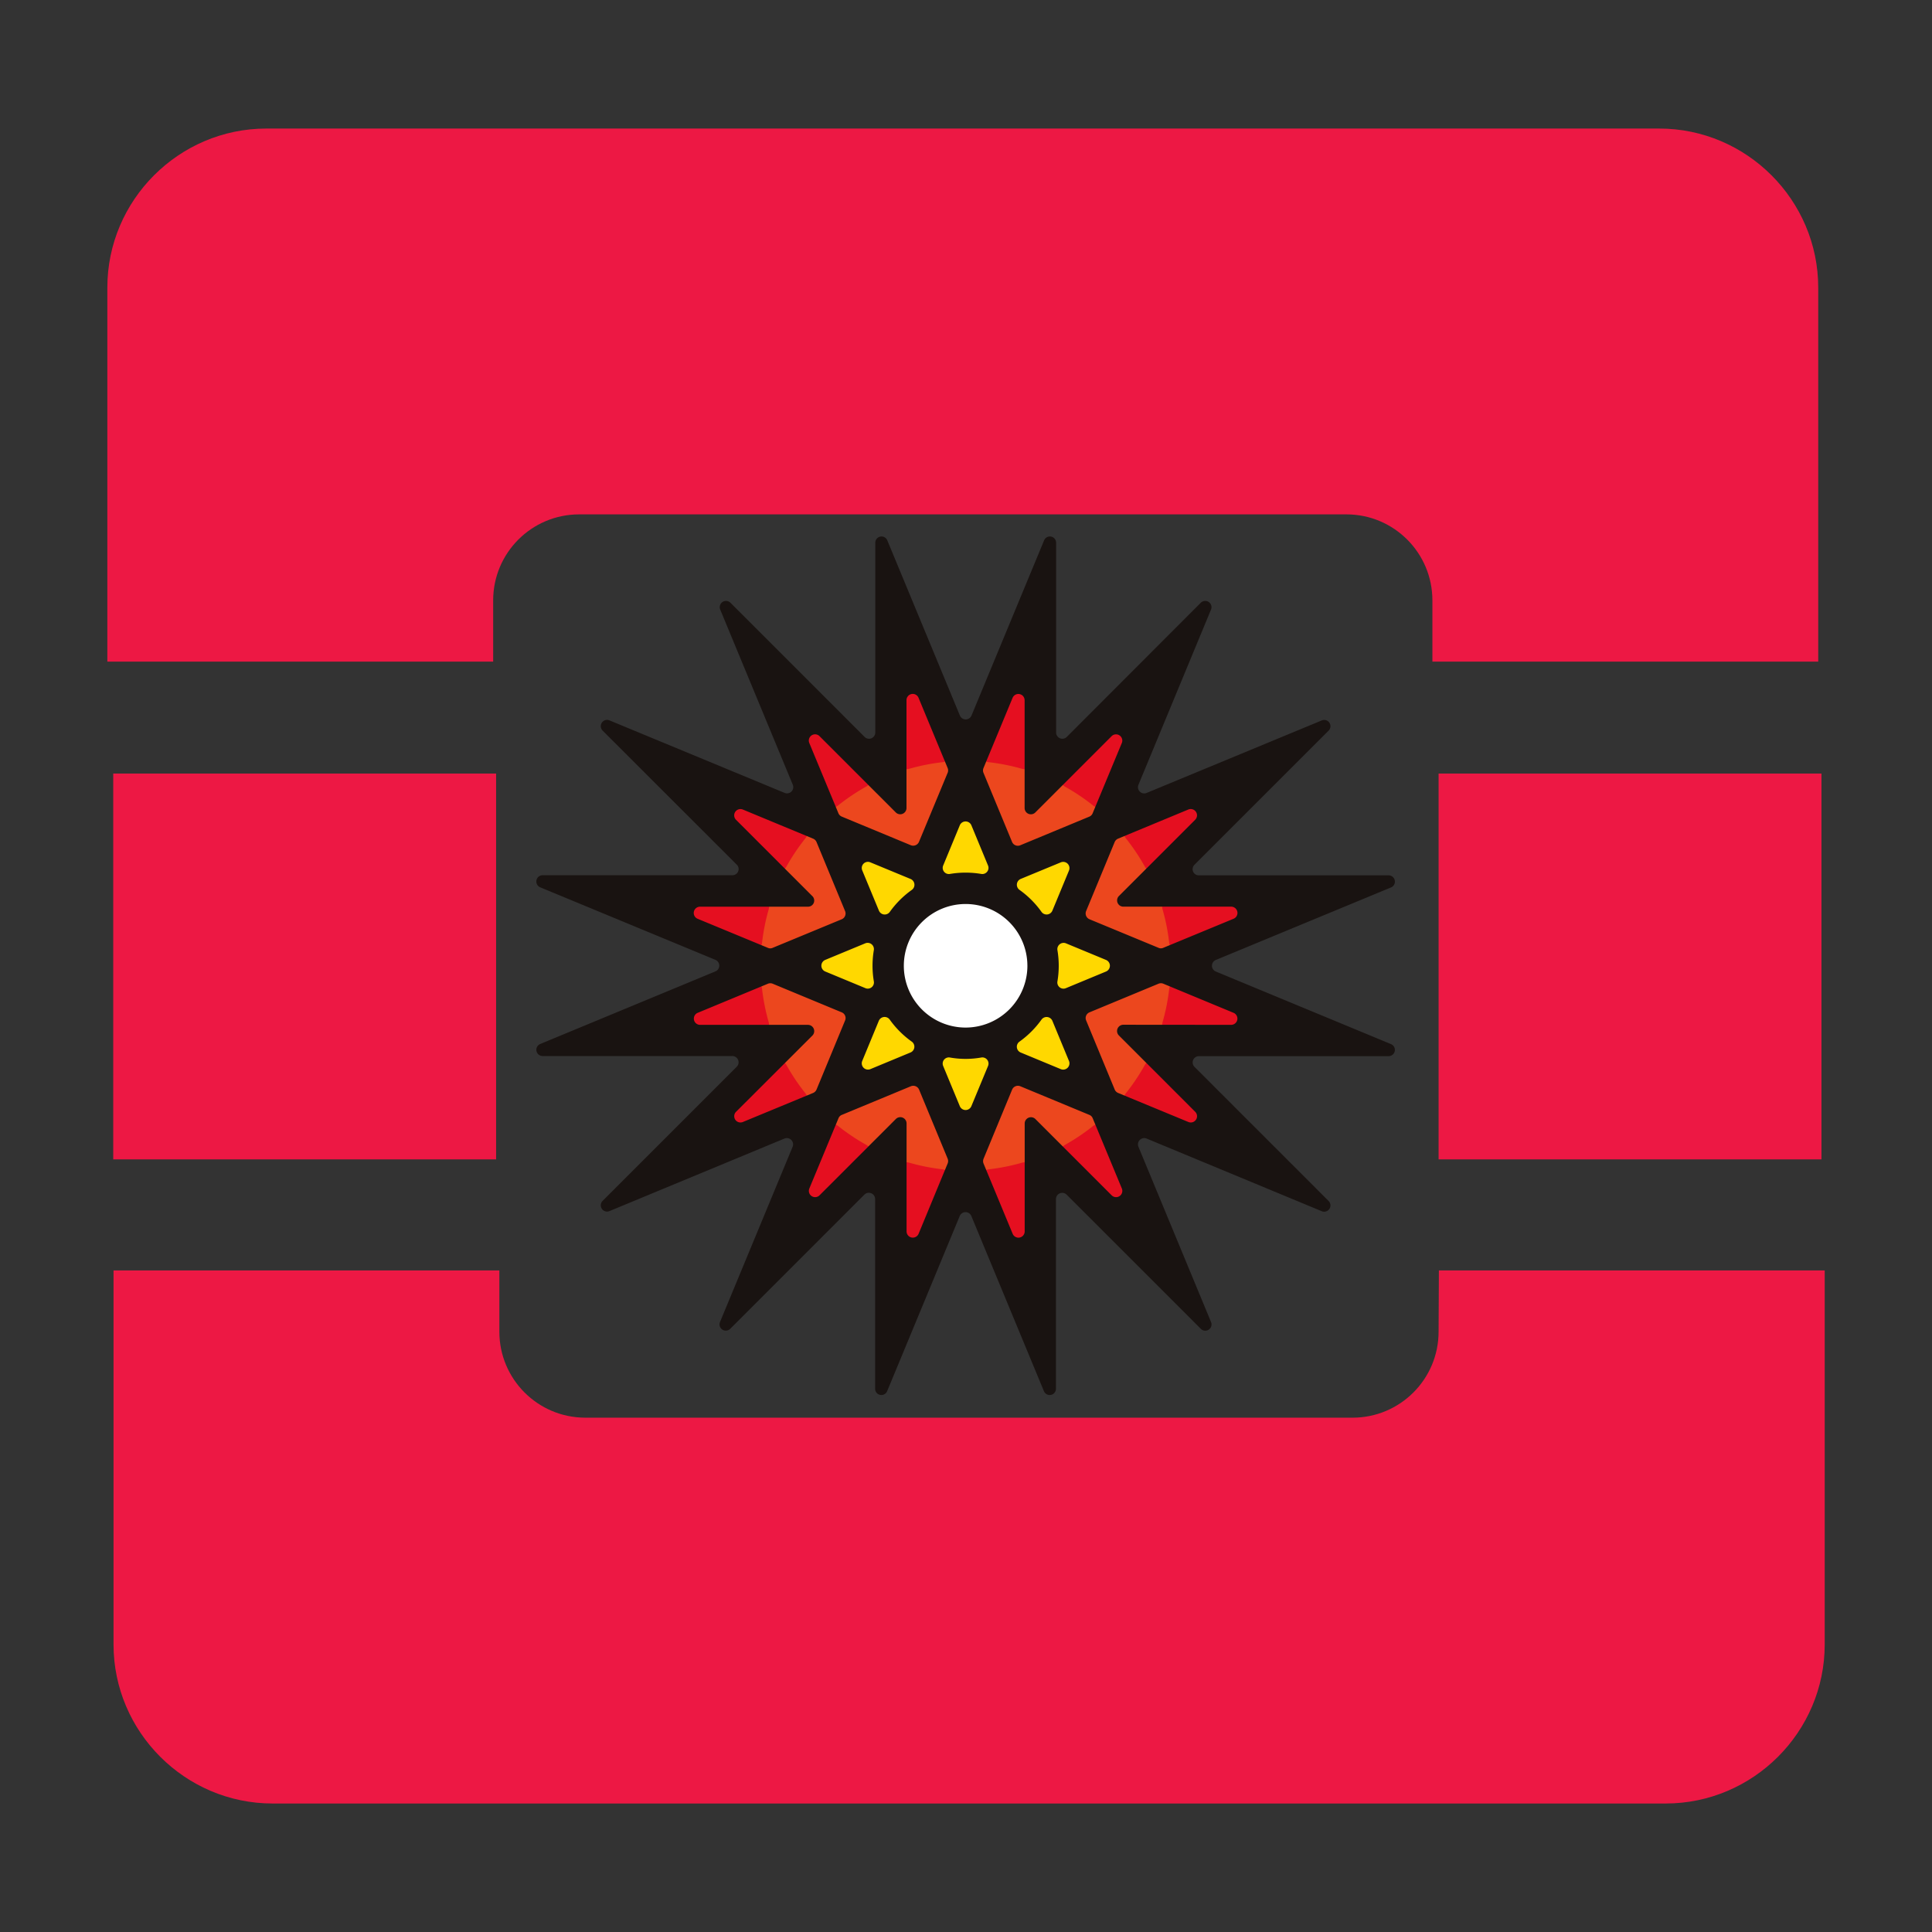 <?xml version="1.0" encoding="UTF-8" standalone="no"?>
<!-- Created with Inkscape (http://www.inkscape.org/) -->

<svg
   width="180"
   height="180"
   viewBox="0 0 180 180"
   version="1.1"
   id="svg267"
   inkscape:version="1.2.2 (b0a8486541, 2022-12-01)"
   sodipodi:docname="openstack_nova.svg"
   xmlns:inkscape="http://www.inkscape.org/namespaces/inkscape"
   xmlns:sodipodi="http://sodipodi.sourceforge.net/DTD/sodipodi-0.dtd"
   xmlns="http://www.w3.org/2000/svg"
   xmlns:svg="http://www.w3.org/2000/svg">
  <rect x="0" y="0" width="180" height="180" fill="#333333" stroke="none"/>
  <sodipodi:namedview
     id="namedview269"
     pagecolor="#ffffff"
     bordercolor="#000000"
     borderopacity="0.25"
     inkscape:showpageshadow="2"
     inkscape:pageopacity="0.0"
     inkscape:pagecheckerboard="0"
     inkscape:deskcolor="#d1d1d1"
     inkscape:document-units="mm"
     showgrid="false"
     inkscape:zoom="3.1037318"
     inkscape:cx="149.98074"
     inkscape:cy="78.776137"
     inkscape:window-width="1920"
     inkscape:window-height="1052"
     inkscape:window-x="1920"
     inkscape:window-y="0"
     inkscape:window-maximized="1"
     inkscape:current-layer="layer1" />
  <defs
     id="defs264" />
  <g
     inkscape:label="Calque 1"
     inkscape:groupmode="layer"
     id="layer1">
    <g
       id="g300"
       transform="matrix(1.372,0,0,1.372,-28.467,-47.033)">
      <path
         d="m 133.438,43.01 h -94.6 c -5.94,0 -10.8,4.86 -10.8,10.8 v 25.4 h 26.2 v -4.16 c 0,-3.23 2.62,-5.84 5.84,-5.84 h 52.1 c 3.23,0 5.84,2.62 5.84,5.84 v 4.16 h 26.2 v -25.4 c 0,-5.94 -4.86,-10.8 -10.8,-10.8 z"
         fill="#ed1844"
         id="path34"
         style="fill-rule:evenodd" />
      <path
         d="m 118.438,124.71 c 0,3.23 -2.62,5.84 -5.84,5.84 h -52.1 c -3.23,0 -5.84,-2.62 -5.84,-5.84 v -4.16 h -26.2 v 25.4 c 0,5.94 4.86,10.8 10.8,10.8 h 94.6 c 5.94,0 10.8,-4.86 10.8,-10.8 v -25.4 h -26.2 z"
         fill="#ed1844"
         id="path36"
         style="fill-rule:evenodd" />
      <polygon
         points="195,43.8 169,43.8 169,70 195,70 "
         fill="#ed1844"
         id="polygon40"
         style="fill-rule:evenodd"
         transform="translate(-140.562,43.01)" />
      <polygon
         points="285,43.8 259,43.8 259,70 285,70 "
         fill="#ed1844"
         id="polygon42"
         style="fill-rule:evenodd"
         transform="translate(-140.562,43.01)" />
    </g>
    <g
       id="g1123"
       transform="matrix(1.435,0,0,1.435,-239.211,-119.346)">
      <g
         id="Group_43775"
         data-name="Group 43775"
         transform="translate(72.492,114)">
        <path
           id="Path_20094"
           data-name="Path 20094"
           d="m 241.641,116.835 a 1.008,1.008 0 0 1 -0.948,-0.641 l -1.889,-4.558 a 1.048,1.048 0 0 1 0,-0.785 l 1.857,-4.488 a 1.035,1.035 0 0 1 1.349,-0.559 l 4.483,1.859 a 1,1 0 0 1 0.561,0.565 l 1.888,4.551 a 1.016,1.016 0 0 1 -0.091,0.968 1.055,1.055 0 0 1 -0.866,0.465 1.019,1.019 0 0 1 -0.729,-0.31 l -4.573,-4.573 v 6.471 a 1.026,1.026 0 0 1 -1.042,1.035 z"
           transform="translate(-81.318,-66.688)"
           fill="#ec471e" />
        <path
           id="Path_20095"
           data-name="Path 20095"
           d="m 213.262,116.835 a 1.025,1.025 0 0 1 -1.037,-1.035 v -6.471 l -4.576,4.576 a 1.017,1.017 0 0 1 -0.726,0.307 1.056,1.056 0 0 1 -0.866,-0.465 1.016,1.016 0 0 1 -0.092,-0.966 l 1.892,-4.56 a 1.007,1.007 0 0 1 0.565,-0.561 l 4.478,-1.86 a 1.035,1.035 0 0 1 1.347,0.55 l 1.858,4.489 a 1.047,1.047 0 0 1 0,0.785 l -1.895,4.576 a 1.013,1.013 0 0 1 -0.948,0.635 z"
           transform="translate(-59.788,-66.688)"
           fill="#ec471e" />
        <path
           id="Path_20096"
           data-name="Path 20096"
           d="m 187.843,96.684 a 1.03,1.03 0 0 1 -0.95,-0.644 1.013,1.013 0 0 1 0.227,-1.121 l 4.576,-4.576 h -6.471 a 1.031,1.031 0 0 1 -0.395,-1.984 l 4.563,-1.891 a 1.031,1.031 0 0 1 0.789,0 l 4.48,1.858 a 1.031,1.031 0 0 1 0.558,1.345 l -1.855,4.482 a 1.038,1.038 0 0 1 -0.537,0.553 l -0.021,0.009 -4.562,1.885 a 1.044,1.044 0 0 1 -0.402,0.084 z"
           transform="translate(-45.568,-54.012)"
           fill="#ec471e" />
        <path
           id="Path_20097"
           data-name="Path 20097"
           d="m 189.787,63.85 a 1.007,1.007 0 0 1 -0.4,-0.084 l -4.554,-1.883 a 1.034,1.034 0 0 1 0.394,-1.988 h 6.468 l -4.572,-4.572 a 1.014,1.014 0 0 1 -0.227,-1.122 1.029,1.029 0 0 1 1.348,-0.567 l 4.567,1.893 a 1.042,1.042 0 0 1 0.557,0.556 l 1.855,4.483 a 1.034,1.034 0 0 1 -0.559,1.35 l -4.472,1.851 a 1.006,1.006 0 0 1 -0.405,0.083 z"
           transform="translate(-45.568,-32.486)"
           fill="#ec471e" />
        <path
           id="Path_20098"
           data-name="Path 20098"
           d="m 213.29,42.968 a 1.03,1.03 0 0 1 -0.393,-0.078 l -4.482,-1.859 a 1.029,1.029 0 0 1 -0.557,-0.557 l -1.891,-4.564 a 1.009,1.009 0 0 1 0.09,-0.962 1.057,1.057 0 0 1 0.869,-0.467 1.02,1.02 0 0 1 0.724,0.3 l 4.576,4.576 V 32.89 a 1.031,1.031 0 0 1 1.984,-0.395 l 1.891,4.563 a 1.034,1.034 0 0 1 0,0.789 l -1.854,4.48 a 1.038,1.038 0 0 1 -0.957,0.641 z"
           transform="translate(-59.788,-18.264)"
           fill="#ec471e" />
        <path
           id="Path_20099"
           data-name="Path 20099"
           d="m 241.613,42.968 a 1.028,1.028 0 0 1 -0.958,-0.646 L 238.8,37.846 a 1.034,1.034 0 0 1 0,-0.789 l 1.891,-4.561 a 1.006,1.006 0 0 1 0.947,-0.637 1.023,1.023 0 0 1 1.038,1.031 v 6.472 l 4.576,-4.576 a 1.02,1.02 0 0 1 0.724,-0.3 1.058,1.058 0 0 1 0.869,0.467 1.01,1.01 0 0 1 0.089,0.963 l -1.891,4.562 a 1.034,1.034 0 0 1 -0.565,0.561 l -4.474,1.855 a 1.036,1.036 0 0 1 -0.391,0.074 z"
           transform="translate(-81.318,-18.264)"
           fill="#ec471e" />
        <path
           id="Path_20100"
           data-name="Path 20100"
           d="m 263.572,63.85 a 1.008,1.008 0 0 1 -0.4,-0.084 L 258.7,61.915 a 1.034,1.034 0 0 1 -0.559,-1.349 l 1.855,-4.482 a 1.042,1.042 0 0 1 0.557,-0.558 l 4.563,-1.891 a 1.052,1.052 0 0 1 0.4,-0.08 1.033,1.033 0 0 1 0.953,0.645 1.014,1.014 0 0 1 -0.227,1.122 l -4.572,4.572 h 6.468 a 1.034,1.034 0 0 1 0.395,1.988 l -4.555,1.884 a 1,1 0 0 1 -0.406,0.084 z"
           transform="translate(-93.993,-32.486)"
           fill="#ec471e" />
        <path
           id="Path_20101"
           data-name="Path 20101"
           d="m 265.518,96.684 a 1.048,1.048 0 0 1 -0.4,-0.082 l -4.561,-1.886 a 1.041,1.041 0 0 1 -0.558,-0.557 l -1.855,-4.487 a 1.032,1.032 0 0 1 0.559,-1.346 l 4.479,-1.858 a 1.03,1.03 0 0 1 0.79,0 l 4.561,1.89 a 1.031,1.031 0 0 1 -0.394,1.984 h -6.471 l 4.576,4.576 a 1.013,1.013 0 0 1 0.227,1.121 1.03,1.03 0 0 1 -0.953,0.645 z"
           transform="translate(-93.995,-54.012)"
           fill="#ec471e" />
        <path
           id="Path_20102"
           data-name="Path 20102"
           d="m 253.746,83.01 a 1.033,1.033 0 0 1 -0.789,-0.367 1.019,1.019 0 0 1 -0.226,-0.83 5.479,5.479 0 0 0 0,-1.822 1.023,1.023 0 0 1 0.226,-0.833 1.037,1.037 0 0 1 1.181,-0.293 l 2.608,1.08 a 1.033,1.033 0 0 1 0,1.908 l -2.6,1.078 a 1.029,1.029 0 0 1 -0.4,0.079 z"
           transform="translate(-90.489,-49.028)"
           fill="#ffd800" />
        <path
           id="Path_20103"
           data-name="Path 20103"
           d="m 247.652,68.188 a 1.042,1.042 0 0 1 -0.849,-0.442 5.433,5.433 0 0 0 -1.269,-1.268 1.054,1.054 0 0 1 -0.433,-0.972 1.015,1.015 0 0 1 0.625,-0.829 l 2.609,-1.079 a 1.031,1.031 0 0 1 1.346,1.348 l -1.078,2.6 a 1.031,1.031 0 0 1 -0.951,0.642 z"
           transform="translate(-85.493,-39.019)"
           fill="#ffd800" />
        <path
           id="Path_20104"
           data-name="Path 20104"
           d="m 248.73,97.432 a 1.025,1.025 0 0 1 -0.4,-0.08 l -2.606,-1.082 a 1.019,1.019 0 0 1 -0.627,-0.827 1.045,1.045 0 0 1 0.436,-0.973 5.5,5.5 0 0 0 1.268,-1.269 1.042,1.042 0 0 1 0.848,-0.439 1.028,1.028 0 0 1 0.948,0.628 l 1.084,2.61 a 1.034,1.034 0 0 1 -0.951,1.429 z"
           transform="translate(-85.492,-58.189)"
           fill="#ffd800" />
        <path
           id="Path_20105"
           data-name="Path 20105"
           d="m 228.421,80.729 a 4.639,4.639 0 1 1 4.639,-4.639 4.642,4.642 0 0 1 -4.639,4.639 z"
           transform="translate(-71.524,-44.218)"
           fill="#ffffff" />
        <path
           id="Path_20106"
           data-name="Path 20106"
           d="m 234.321,60.565 a 1.026,1.026 0 0 1 -0.186,-0.017 5.485,5.485 0 0 0 -1.817,0 1.038,1.038 0 0 1 -0.179,0.016 1.017,1.017 0 0 1 -0.846,-0.456 1.031,1.031 0 0 1 -0.093,-0.97 l 1.077,-2.6 a 1.034,1.034 0 0 1 1.909,0 l 1.078,2.607 a 1.03,1.03 0 0 1 -0.095,0.968 1.017,1.017 0 0 1 -0.848,0.452 z"
           transform="translate(-76.331,-34.022)"
           fill="#ffd800" />
        <path
           id="Path_20107"
           data-name="Path 20107"
           d="m 233.23,105.05 a 1.029,1.029 0 0 1 -0.955,-0.642 l -1.077,-2.6 a 1.032,1.032 0 0 1 0.095,-0.97 1.021,1.021 0 0 1 0.85,-0.458 1.039,1.039 0 0 1 0.173,0.015 5.222,5.222 0 0 0 1.828,0 1.044,1.044 0 0 1 0.173,-0.015 1.032,1.032 0 0 1 0.945,1.429 l -1.077,2.6 a 1.028,1.028 0 0 1 -0.955,0.641 z"
           transform="translate(-76.331,-63.183)"
           fill="#ffd800" />
        <path
           id="Path_20108"
           data-name="Path 20108"
           d="m 217.961,68.188 a 1.029,1.029 0 0 1 -0.95,-0.634 l -1.079,-2.6 a 1.03,1.03 0 0 1 1.346,-1.35 l 2.606,1.077 a 1.018,1.018 0 0 1 0.628,0.83 1.053,1.053 0 0 1 -0.431,0.97 5.44,5.44 0 0 0 -1.272,1.271 1.042,1.042 0 0 1 -0.848,0.436 z"
           transform="translate(-66.322,-39.019)"
           fill="#ffd800" />
        <path
           id="Path_20109"
           data-name="Path 20109"
           d="M 216.882,97.432 A 1.032,1.032 0 0 1 215.935,96 l 1.075,-2.6 a 1.031,1.031 0 0 1 0.951,-0.633 1.044,1.044 0 0 1 0.85,0.442 5.493,5.493 0 0 0 1.269,1.268 1.044,1.044 0 0 1 0.434,0.971 1.022,1.022 0 0 1 -0.632,0.829 l -2.6,1.079 a 1.024,1.024 0 0 1 -0.4,0.076 z"
           transform="translate(-66.322,-58.189)"
           fill="#ffd800" />
        <path
           id="Path_20110"
           data-name="Path 20110"
           d="m 211.869,83.01 a 1.027,1.027 0 0 1 -0.4,-0.08 l -2.6,-1.077 a 1.034,1.034 0 0 1 -0.006,-1.906 l 2.608,-1.081 a 1.038,1.038 0 0 1 1.187,0.291 1.02,1.02 0 0 1 0.227,0.83 5.48,5.48 0 0 0 0,1.822 1.019,1.019 0 0 1 -0.226,0.832 1.033,1.033 0 0 1 -0.79,0.369 z"
           transform="translate(-61.328,-49.028)"
           fill="#ffd800" />
        <path
           id="Path_20111"
           data-name="Path 20111"
           d="m 258.675,120.113 a 1.019,1.019 0 0 1 -0.729,-0.31 l -2.725,-2.724 a 0.626,0.626 0 0 1 0.138,-0.989 13.425,13.425 0 0 0 1.825,-1.225 0.626,0.626 0 0 1 0.39,-0.136 0.635,0.635 0 0 1 0.156,0.02 0.625,0.625 0 0 1 0.422,0.366 l 1.479,3.567 a 1.016,1.016 0 0 1 -0.091,0.968 1.055,1.055 0 0 1 -0.866,0.465 z"
           transform="translate(-92.012,-72.589)"
           fill="#e50f20" />
        <path
           id="Path_20112"
           data-name="Path 20112"
           d="m 242.486,127.481 a 1.008,1.008 0 0 1 -0.948,-0.641 l -1.476,-3.56 a 0.626,0.626 0 0 1 0.508,-0.861 13.255,13.255 0 0 0 2.155,-0.43 0.626,0.626 0 0 1 0.8,0.6 v 3.855 a 1.018,1.018 0 0 1 -0.335,0.766 1.045,1.045 0 0 1 -0.7,0.269 z"
           transform="translate(-82.163,-77.333)"
           fill="#e50f20" />
        <path
           id="Path_20113"
           data-name="Path 20113"
           d="m 206.923,120.113 a 1.055,1.055 0 0 1 -0.866,-0.465 1.014,1.014 0 0 1 -0.091,-0.966 l 1.48,-3.568 a 0.625,0.625 0 0 1 0.968,-0.25 13.43,13.43 0 0 0 1.826,1.225 0.626,0.626 0 0 1 0.138,0.989 l -2.728,2.727 a 1.018,1.018 0 0 1 -0.726,0.307 z"
           transform="translate(-59.789,-72.589)"
           fill="#e50f20" />
        <path
           id="Path_20114"
           data-name="Path 20114"
           d="m 225.33,127.481 a 1.025,1.025 0 0 1 -1.036,-1.035 v -3.856 a 0.626,0.626 0 0 1 0.625,-0.626 0.618,0.618 0 0 1 0.173,0.024 13.281,13.281 0 0 0 2.155,0.429 0.626,0.626 0 0 1 0.508,0.861 l -1.477,3.564 a 1.013,1.013 0 0 1 -0.948,0.637 z"
           transform="translate(-71.857,-77.333)"
           fill="#e50f20" />
        <path
           id="Path_20115"
           data-name="Path 20115"
           d="m 185.225,91.192 a 1.031,1.031 0 0 1 -0.395,-1.984 l 3.561,-1.476 a 0.626,0.626 0 0 1 0.861,0.507 13.212,13.212 0 0 0 0.429,2.154 0.626,0.626 0 0 1 -0.6,0.8 z"
           transform="translate(-45.568,-54.86)"
           fill="#e50f20" />
        <path
           id="Path_20116"
           data-name="Path 20116"
           d="m 192.83,107.377 a 1.03,1.03 0 0 1 -0.95,-0.644 1.014,1.014 0 0 1 0.227,-1.121 l 2.728,-2.728 a 0.626,0.626 0 0 1 0.442,-0.183 0.612,0.612 0 0 1 0.086,0.006 0.625,0.625 0 0 1 0.46,0.315 13.381,13.381 0 0 0 1.227,1.829 0.626,0.626 0 0 1 -0.25,0.968 l -3.569,1.476 a 1.044,1.044 0 0 1 -0.4,0.081 z"
           transform="translate(-50.556,-64.705)"
           fill="#e50f20" />
        <path
           id="Path_20117"
           data-name="Path 20117"
           d="m 195.276,58.232 a 0.626,0.626 0 0 1 -0.442,-0.183 l -2.726,-2.726 a 1.014,1.014 0 0 1 -0.227,-1.122 1.029,1.029 0 0 1 1.348,-0.567 l 3.572,1.48 a 0.626,0.626 0 0 1 0.25,0.968 13.432,13.432 0 0 0 -1.228,1.829 0.624,0.624 0 0 1 -0.46,0.315 0.614,0.614 0 0 1 -0.087,0.006 z"
           transform="translate(-50.555,-32.486)"
           fill="#e50f20" />
        <path
           id="Path_20118"
           data-name="Path 20118"
           d="m 188.63,75.467 a 0.627,0.627 0 0 1 -0.239,-0.048 l -3.56,-1.472 a 1.034,1.034 0 0 1 0.394,-1.988 h 3.856 a 0.625,0.625 0 0 1 0.6,0.8 13.239,13.239 0 0 0 -0.429,2.155 0.626,0.626 0 0 1 -0.622,0.555 z"
           transform="translate(-45.568,-44.552)"
           fill="#e50f20" />
        <path
           id="Path_20119"
           data-name="Path 20119"
           d="m 208.023,44.857 a 0.626,0.626 0 0 1 -0.578,-0.386 L 205.966,40.9 a 1.01,1.01 0 0 1 0.09,-0.962 1.058,1.058 0 0 1 0.869,-0.467 1.019,1.019 0 0 1 0.724,0.3 l 2.728,2.728 a 0.625,0.625 0 0 1 -0.138,0.989 13.438,13.438 0 0 0 -1.827,1.226 0.626,0.626 0 0 1 -0.389,0.143 z"
           transform="translate(-59.788,-23.255)"
           fill="#e50f20" />
        <path
           id="Path_20120"
           data-name="Path 20120"
           d="m 224.919,37.372 a 0.625,0.625 0 0 1 -0.625,-0.626 V 32.89 a 1.031,1.031 0 0 1 1.984,-0.395 l 1.476,3.562 a 0.625,0.625 0 0 1 -0.507,0.861 13.259,13.259 0 0 0 -2.154,0.429 0.627,0.627 0 0 1 -0.174,0.025 z"
           transform="translate(-71.857,-18.264)"
           fill="#e50f20" />
        <path
           id="Path_20121"
           data-name="Path 20121"
           d="m 242.9,37.372 a 0.618,0.618 0 0 1 -0.173,-0.024 13.288,13.288 0 0 0 -2.154,-0.429 0.625,0.625 0 0 1 -0.507,-0.861 l 1.476,-3.561 a 1.006,1.006 0 0 1 0.947,-0.637 1.023,1.023 0 0 1 1.038,1.031 v 3.856 a 0.626,0.626 0 0 1 -0.626,0.626 z"
           transform="translate(-82.165,-18.264)"
           fill="#e50f20" />
        <path
           id="Path_20122"
           data-name="Path 20122"
           d="m 257.573,44.857 a 0.624,0.624 0 0 1 -0.39,-0.137 13.4,13.4 0 0 0 -1.827,-1.226 0.626,0.626 0 0 1 -0.138,-0.989 l 2.728,-2.728 a 1.02,1.02 0 0 1 0.724,-0.3 1.057,1.057 0 0 1 0.869,0.467 1.01,1.01 0 0 1 0.09,0.963 l -1.479,3.567 a 0.626,0.626 0 0 1 -0.578,0.386 z"
           transform="translate(-92.01,-23.255)"
           fill="#e50f20" />
        <path
           id="Path_20123"
           data-name="Path 20123"
           d="m 275.373,75.467 a 0.626,0.626 0 0 1 -0.622,-0.555 13.208,13.208 0 0 0 -0.429,-2.155 0.625,0.625 0 0 1 0.6,-0.8 h 3.856 a 1.034,1.034 0 0 1 0.395,1.988 l -3.562,1.473 a 0.624,0.624 0 0 1 -0.238,0.049 z"
           transform="translate(-104.638,-44.552)"
           fill="#e50f20" />
        <path
           id="Path_20124"
           data-name="Path 20124"
           d="m 268.968,58.232 a 0.61,0.61 0 0 1 -0.086,-0.006 0.626,0.626 0 0 1 -0.46,-0.315 13.4,13.4 0 0 0 -1.227,-1.829 0.626,0.626 0 0 1 0.25,-0.968 l 3.568,-1.479 a 1.052,1.052 0 0 1 0.4,-0.08 1.033,1.033 0 0 1 0.953,0.645 1.014,1.014 0 0 1 -0.227,1.122 l -2.727,2.726 a 0.623,0.623 0 0 1 -0.444,0.184 z"
           transform="translate(-99.892,-32.486)"
           fill="#e50f20" />
        <path
           id="Path_20125"
           data-name="Path 20125"
           d="m 274.924,91.192 a 0.626,0.626 0 0 1 -0.6,-0.8 13.259,13.259 0 0 0 0.429,-2.154 0.626,0.626 0 0 1 0.861,-0.508 l 3.56,1.476 a 1.031,1.031 0 0 1 -0.394,1.984 z"
           transform="translate(-104.638,-54.86)"
           fill="#e50f20" />
        <path
           id="Path_20126"
           data-name="Path 20126"
           d="m 271.412,107.377 a 1.048,1.048 0 0 1 -0.4,-0.082 l -3.568,-1.476 a 0.625,0.625 0 0 1 -0.25,-0.968 13.4,13.4 0 0 0 1.227,-1.829 0.626,0.626 0 0 1 0.46,-0.315 0.611,0.611 0 0 1 0.086,-0.006 0.624,0.624 0 0 1 0.443,0.183 l 2.728,2.728 a 1.013,1.013 0 0 1 0.227,1.121 1.029,1.029 0 0 1 -0.95,0.643 z"
           transform="translate(-99.89,-64.705)"
           fill="#e50f20" />
        <path
           id="Path_20127"
           data-name="Path 20127"
           d="m 211.668,26 a 0.408,0.408 0 0 1 0.154,0.785 l -11.373,4.708 a 0.406,0.406 0 0 0 0,0.752 l 11.373,4.713 a 0.406,0.406 0 0 1 -0.154,0.781 h -12.313 a 0.408,0.408 0 0 0 -0.289,0.7 l 8.706,8.706 a 0.407,0.407 0 0 1 -0.443,0.663 L 195.956,43.09 a 0.408,0.408 0 0 0 -0.533,0.533 L 200.136,55 a 0.406,0.406 0 0 1 -0.663,0.443 l -8.706,-8.706 a 0.408,0.408 0 0 0 -0.7,0.289 v 12.309 a 0.406,0.406 0 0 1 -0.781,0.154 l -4.713,-11.373 a 0.408,0.408 0 0 0 -0.752,0 l -4.713,11.373 a 0.406,0.406 0 0 1 -0.781,-0.154 V 47.022 a 0.408,0.408 0 0 0 -0.7,-0.289 l -8.706,8.706 a 0.406,0.406 0 0 1 -0.663,-0.443 l 4.713,-11.373 a 0.408,0.408 0 0 0 -0.533,-0.533 l -11.362,4.71 a 0.407,0.407 0 0 1 -0.443,-0.663 l 8.706,-8.706 a 0.408,0.408 0 0 0 -0.289,-0.7 h -12.312 a 0.406,0.406 0 0 1 -0.155,-0.781 l 11.373,-4.713 a 0.406,0.406 0 0 0 0,-0.752 l -11.373,-4.708 a 0.408,0.408 0 0 1 0.155,-0.785 h 12.312 a 0.4,0.4 0 0 0 0.289,-0.691 L 160.633,16.6 a 0.407,0.407 0 0 1 0.443,-0.663 l 11.373,4.709 a 0.406,0.406 0 0 0 0.533,-0.529 L 168.269,8.743 A 0.407,0.407 0 0 1 168.932,8.3 l 8.706,8.706 a 0.406,0.406 0 0 0 0.7,-0.285 V 4.409 a 0.405,0.405 0 0 1 0.781,-0.155 l 4.713,11.373 a 0.408,0.408 0 0 0 0.752,0 l 4.713,-11.373 a 0.405,0.405 0 0 1 0.781,0.155 v 12.312 a 0.407,0.407 0 0 0 0.7,0.285 L 199.473,8.3 a 0.407,0.407 0 0 1 0.663,0.443 l -4.713,11.377 a 0.406,0.406 0 0 0 0.533,0.529 l 11.373,-4.709 a 0.407,0.407 0 0 1 0.443,0.663 l -8.706,8.706 A 0.4,0.4 0 0 0 199.355,26 Z M 201.6,28.818 a 0.408,0.408 0 0 0 -0.155,-0.785 h -7 a 0.405,0.405 0 0 1 -0.289,-0.691 l 4.949,-4.949 a 0.408,0.408 0 0 0 -0.443,-0.667 l -4.562,1.892 a 0.416,0.416 0 0 0 -0.22,0.219 l -1.854,4.481 a 0.409,0.409 0 0 0 0.22,0.533 l 4.481,1.854 a 0.372,0.372 0 0 0 0.309,0 z m -0.155,6.888 a 0.406,0.406 0 0 0 0.155,-0.78 l -4.562,-1.891 a 0.407,0.407 0 0 0 -0.309,0 l -4.481,1.858 a 0.4,0.4 0 0 0 -0.22,0.529 l 1.854,4.485 a 0.416,0.416 0 0 0 0.22,0.22 l 4.562,1.886 a 0.406,0.406 0 0 0 0.443,-0.663 l -4.949,-4.95 a 0.408,0.408 0 0 1 0.289,-0.7 z m -7.1,-18.3 a 0.407,0.407 0 0 0 -0.663,-0.443 l -4.949,4.949 a 0.407,0.407 0 0 1 -0.7,-0.285 v -7 a 0.406,0.406 0 0 0 -0.78,-0.154 l -1.891,4.562 a 0.406,0.406 0 0 0 0,0.309 l 1.854,4.481 a 0.407,0.407 0 0 0 0.532,0.224 l 4.481,-1.858 a 0.4,0.4 0 0 0 0.22,-0.22 z m -0.663,29.366 a 0.406,0.406 0 0 0 0.663,-0.443 l -1.891,-4.558 a 0.389,0.389 0 0 0 -0.22,-0.22 l -4.481,-1.858 a 0.408,0.408 0 0 0 -0.532,0.22 l -1.854,4.487 a 0.417,0.417 0 0 0 0,0.313 l 1.891,4.562 a 0.406,0.406 0 0 0 0.78,-0.159 v -7 a 0.408,0.408 0 0 1 0.7,-0.289 z M 193.32,32.244 a 0.408,0.408 0 0 0 0,-0.752 l -2.6,-1.077 a 0.407,0.407 0 0 0 -0.557,0.439 6.091,6.091 0 0 1 0,2.033 0.4,0.4 0 0 0 0.557,0.435 z m -2.407,-6.555 a 0.406,0.406 0 0 0 -0.529,-0.533 l -2.606,1.077 a 0.41,0.41 0 0 0 -0.069,0.716 6.064,6.064 0 0 1 1.415,1.415 0.407,0.407 0 0 0 0.712,-0.073 z m -0.529,12.894 a 0.407,0.407 0 0 0 0.529,-0.533 l -1.078,-2.606 a 0.408,0.408 0 0 0 -0.712,-0.069 6.144,6.144 0 0 1 -1.415,1.415 0.406,0.406 0 0 0 0.069,0.712 z m -2.171,-6.713 a 4.011,4.011 0 1 0 -4.013,4.013 4.017,4.017 0 0 0 4.014,-4.011 z m -2.993,-5.961 a 0.4,0.4 0 0 0 0.435,-0.553 l -1.078,-2.606 a 0.408,0.408 0 0 0 -0.752,0 l -1.077,2.606 a 0.4,0.4 0 0 0 0.435,0.553 6.115,6.115 0 0 1 2.037,0 z m 0.435,12.475 a 0.4,0.4 0 0 0 -0.435,-0.557 5.836,5.836 0 0 1 -2.037,0 0.4,0.4 0 0 0 -0.435,0.557 l 1.077,2.6 a 0.406,0.406 0 0 0 0.752,0 z m -2.619,-19.042 a 0.406,0.406 0 0 0 0,-0.309 l -1.891,-4.562 a 0.406,0.406 0 0 0 -0.781,0.154 v 7 a 0.407,0.407 0 0 1 -0.7,0.285 l -4.949,-4.949 a 0.407,0.407 0 0 0 -0.663,0.443 l 1.891,4.562 a 0.4,0.4 0 0 0 0.22,0.22 l 4.481,1.858 a 0.409,0.409 0 0 0 0.533,-0.224 z m 0,25.365 a 0.417,0.417 0 0 0 0,-0.313 l -1.854,-4.481 a 0.41,0.41 0 0 0 -0.533,-0.22 l -4.481,1.858 a 0.39,0.39 0 0 0 -0.22,0.22 l -1.891,4.558 a 0.406,0.406 0 0 0 0.663,0.443 l 4.949,-4.949 a 0.408,0.408 0 0 1 0.7,0.289 v 7 a 0.406,0.406 0 0 0 0.781,0.159 z M 180.7,26.952 a 0.41,0.41 0 0 0 -0.069,-0.716 l -2.606,-1.077 a 0.4,0.4 0 0 0 -0.528,0.533 l 1.077,2.6 a 0.407,0.407 0 0 0 0.712,0.073 6.064,6.064 0 0 1 1.414,-1.413 z M 180.626,37.5 a 0.406,0.406 0 0 0 0.069,-0.712 6.143,6.143 0 0 1 -1.415,-1.415 0.408,0.408 0 0 0 -0.712,0.069 l -1.077,2.606 a 0.406,0.406 0 0 0 0.528,0.533 z m -2.382,-6.648 a 0.407,0.407 0 0 0 -0.557,-0.439 l -2.6,1.077 a 0.408,0.408 0 0 0 0,0.752 l 2.6,1.078 a 0.4,0.4 0 0 0 0.557,-0.435 6.09,6.09 0 0 1 0,-2.033 z m -2.086,-2 a 0.408,0.408 0 0 0 0.219,-0.533 l -1.854,-4.481 a 0.414,0.414 0 0 0 -0.22,-0.219 l -4.562,-1.891 a 0.408,0.408 0 0 0 -0.443,0.667 l 4.949,4.949 a 0.4,0.4 0 0 1 -0.289,0.691 h -7 a 0.408,0.408 0 0 0 -0.155,0.785 l 4.562,1.887 a 0.372,0.372 0 0 0 0.309,0 z m 0.219,6.571 a 0.4,0.4 0 0 0 -0.219,-0.529 l -4.481,-1.858 a 0.407,0.407 0 0 0 -0.309,0 l -4.562,1.891 a 0.406,0.406 0 0 0 0.155,0.78 h 7 a 0.408,0.408 0 0 1 0.289,0.7 l -4.95,4.943 a 0.406,0.406 0 0 0 0.443,0.663 l 4.562,-1.886 a 0.421,0.421 0 0 0 0.22,-0.224 z"
           transform="translate(-27.304)"
           fill="#191311" />
      </g>
    </g>
  </g>
</svg>
